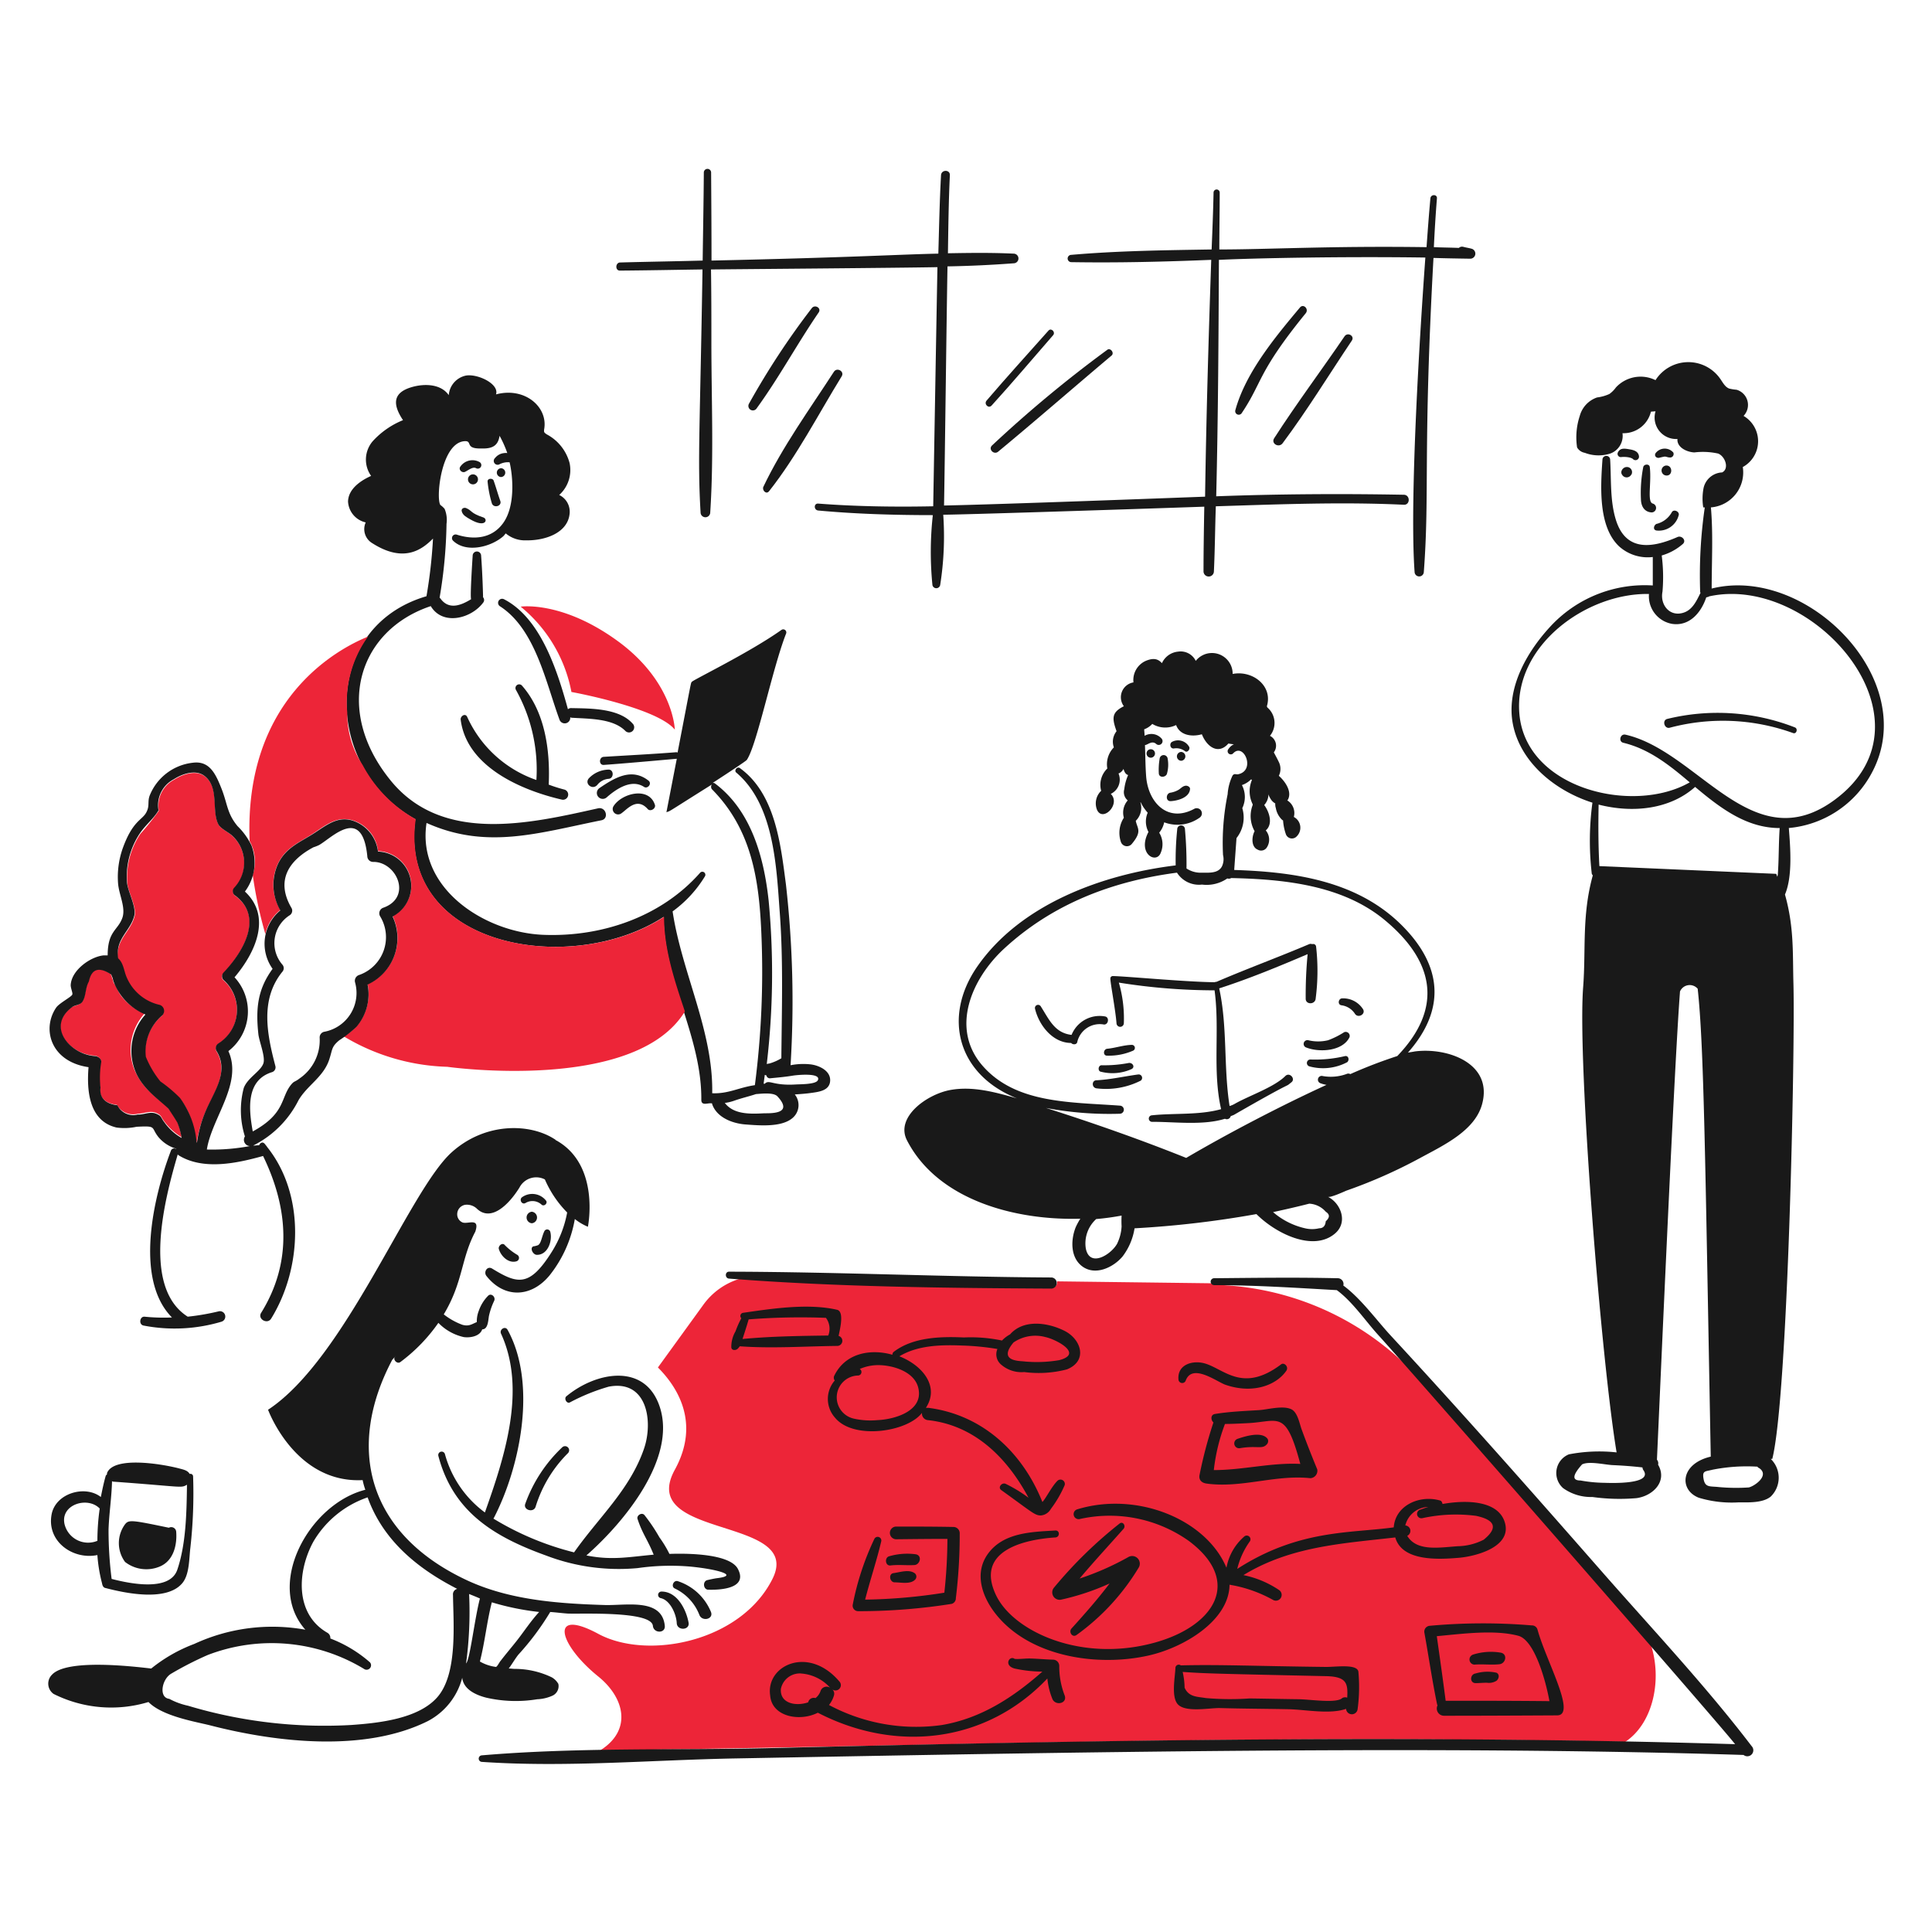 <svg viewBox="0 0 200 200" xmlns="http://www.w3.org/2000/svg"><path d="M168.238 180.32c-38.847 -0.789 -66.259 0.344 -106.1 0.876 3.343 -2.11 2.507 -5.452 -0.2 -7.642 -4.179 -3.381 -5.094 -7.163 0 -4.417s14.766 0.836 18.029 -5.691 -14.086 -4.058 -10.109 -11.3c2.709 -4.934 0.159 -8.676 -1.751 -10.586l4.7 -6.487a7.2 7.2 0 0 1 3.821 -2.707c10.745 0.677 21.49 0.9 32.236 0.956a0.576 0.576 0 0 0 0.558 -0.677l16.038 0.2a0.287 0.287 0 0 0 0.279 0.159 29.478 29.478 0 0 1 19.859 8.358l25.232 28.694c1.309 3.737 0.314 8.354 -2.592 10.264Z" fill="#ed2538" stroke-width="1"></path><path d="M69.857 75.532s-0.119 -4.935 -5.89 -9.154S53.9 62.8 53.9 62.8a15 15 0 0 1 5.254 8.835c0.037 -0.004 8.873 1.628 10.703 3.897Z" fill="#ed2538" stroke-width="1"></path><path d="M23.134 101.48a4.107 4.107 0 0 1 -0.517 6.567 0.617 0.617 0 0 0 -0.2 0.8c1.281 2.168 -0.218 4.188 -1.075 6.089a13.52 13.52 0 0 0 -1 3.422c0 -0.039 -0.04 -0.079 -0.04 -0.119 -0.634 -4.332 -2.059 -4.864 -3.741 -6.248a10.782 10.782 0 0 1 -1.512 -2.547 4.932 4.932 0 0 1 1.711 -4.3 0.654 0.654 0 0 0 -0.278 -1.074 4.868 4.868 0 0 1 -3.423 -2.866c-0.271 -0.6 -0.318 -1.472 -0.875 -1.95 -0.2 -2.029 1.34 -2.789 1.751 -4.417 0.231 -0.918 -0.687 -2.547 -0.756 -3.423a8.051 8.051 0 0 1 1.353 -5.094 27.1 27.1 0 0 0 1.91 -2.388 3.053 3.053 0 0 1 1.592 -3.224c0.842 -0.547 2.231 -1.038 3.144 -0.358 1.6 1.188 0.687 3.678 1.473 5.054 0.23 0.4 1.109 0.8 1.472 1.194a3.825 3.825 0 0 1 0.159 5.333 0.535 0.535 0 0 0 0.12 0.836c3.034 2.3 0.6 5.93 -1.234 7.96a0.49 0.49 0 0 0 -0.034 0.753Z" fill="#ed2538" stroke-width="1"></path><path d="M18.358 116.126a7.2 7.2 0 0 1 0.438 1.592 6.079 6.079 0 0 1 -1.791 -1.632c-0.4 -0.515 -0.242 -0.627 -0.836 -0.876 -0.641 -0.268 -1.273 0.08 -1.91 0.08a1.9 1.9 0 0 1 -2.149 -0.915c-1.273 -0.16 -1.87 -0.8 -1.751 -1.831a8.712 8.712 0 0 1 0.08 -2.627c0.045 -0.357 -0.319 -0.6 -0.637 -0.637 -2.508 -0.119 -5.134 -2.945 -2.388 -5.014 0.318 -0.2 0.836 -0.2 1.074 -0.557 0.4 -0.6 0.279 -1.393 0.677 -2.149 0.279 -1.314 1.035 -1.553 2.268 -0.757a1.675 1.675 0 0 1 0.16 0.4 2.652 2.652 0 0 1 0.159 0.518c0.318 0.438 0.485 0.989 0.836 1.432a5.59 5.59 0 0 0 2.388 1.752 5.608 5.608 0 0 0 -1.115 5.691 6.632 6.632 0 0 0 1.751 2.507c1.379 1.377 1.506 0.897 2.746 3.023Z" fill="#ed2538" stroke-width="1"></path><path d="M84.662 177.3c8.079 4.178 17.432 3.144 23.76 -3.543a7.677 7.677 0 0 0 0.517 2.11c0.315 0.757 1.584 0.48 1.274 -0.358a8.252 8.252 0 0 1 -0.558 -3.065 0.655 0.655 0 0 0 -0.636 -0.637c-0.8 -0.02 -1.592 -0.1 -2.388 -0.119 -0.478 -0.012 -1.115 0.08 -1.592 0.04 -0.534 -0.4 -1.178 0.687 0 1a13.826 13.826 0 0 0 2.865 0.318c-3.024 2.667 -6.367 4.855 -10.427 5.532a19.131 19.131 0 0 1 -11.661 -2.078 2.823 2.823 0 0 0 0.518 -1 0.6 0.6 0 0 0 -0.2 -0.637 0.551 0.551 0 0 0 0.756 -0.8c-3.207 -3.766 -7.616 -1.659 -7.164 1.433 0.16 2.237 3.066 2.755 4.936 1.804Zm-1.751 -4.06a4.463 4.463 0 0 1 3.025 1.473 0.664 0.664 0 0 0 -1 0.358 1.565 1.565 0 0 1 -0.518 0.716 0.589 0.589 0 0 0 -0.756 0.438c-1.273 0.438 -2.946 0.119 -2.825 -1.393a2 2 0 0 1 2.074 -1.596Z" fill="#191919" stroke-width="1"></path><path d="M108.859 132.244c-11.144 -0.06 -22.247 -0.577 -33.39 -0.6 -0.438 0 -0.438 0.682 0 0.716 11.093 0.862 22.246 0.975 33.39 1.035a0.577 0.577 0 0 0 0 -1.151Z" fill="#191919" stroke-width="1"></path><path d="M165.612 162.451c-7.119 -8.124 -14.288 -16.238 -21.651 -24.2 -1.472 -1.591 -3.064 -3.82 -4.9 -5.173a0.6 0.6 0 0 0 -0.6 -0.756c-4.262 -0.1 -8.516 -0.04 -12.775 0a0.358 0.358 0 0 0 0 0.716c4.259 0 8.477 0.279 12.7 0.517 1.631 1.194 2.988 3.221 4.3 4.657 3.191 3.5 35.062 39.957 36.933 42.345 -33.192 -1 -66.383 -0.417 -99.615 0.4 -9.989 0.245 -20.182 -0.094 -30.127 0.756a0.339 0.339 0 0 0 0 0.677c8.7 0.594 17.59 -0.2 26.306 -0.358 34.675 -0.644 72.623 -1.365 104.311 -0.359a0.621 0.621 0 0 0 0.836 -0.915c-4.858 -6.364 -10.421 -12.258 -15.718 -18.307Z" fill="#191919" stroke-width="1"></path><path d="M76.384 162.411c-0.8 -1.511 -4.855 -1.632 -7.084 -1.552a11.806 11.806 0 0 0 -1.035 -1.711 18.338 18.338 0 0 0 -1.552 -2.309c-0.275 -0.321 -0.833 0.039 -0.716 0.4 0.5 1.533 1.05 2.149 1.671 3.7 -2.571 0.234 -4.323 0.608 -6.964 0.08 3.9 -3.423 9.344 -10.026 7.6 -15.362 -1.52 -4.654 -6.645 -3.629 -9.671 -1.114 -0.282 0.234 0.04 0.8 0.358 0.636a20.556 20.556 0 0 1 4.02 -1.631c3.978 -0.765 4.626 3.585 3.661 6.407 -1.457 4.264 -4.736 7.164 -7.243 10.746a30.038 30.038 0 0 1 -8.358 -3.5l0.04 -0.039c2.746 -5.294 4.512 -13.916 1.433 -19.5 -0.241 -0.437 -0.878 -0.039 -0.677 0.4 2.68 5.823 0.319 12.9 -1.671 18.507a11.126 11.126 0 0 1 -4.139 -6.05 0.353 0.353 0 0 0 -0.677 0.2c1.525 5.8 5.768 8.367 11.144 10.308A21.091 21.091 0 0 0 66 162.331a24.019 24.019 0 0 1 5.452 -0.159c2.667 0.254 5.14 0.9 2.826 1.194 -0.358 0.046 -0.676 0.121 -1.035 0.2 -0.557 0.122 -0.438 1.035 0.119 1 1.231 0.034 4.094 -0.124 3.022 -2.155Z" fill="#191919" stroke-width="1"></path><path d="M68.464 164.759a0.344 0.344 0 0 0 -0.079 0.677c0.995 0.2 1.628 1.671 1.671 2.587 0.037 0.8 1.314 0.756 1.234 0 -0.239 -1.393 -1.19 -3.284 -2.826 -3.264Z" fill="#191919" stroke-width="1"></path><path d="M70.176 163.685c-0.44 -0.155 -0.756 0.555 -0.319 0.756a5.053 5.053 0 0 1 2.547 2.746c0.292 0.711 1.487 0.432 1.194 -0.319a5.579 5.579 0 0 0 -3.422 -3.183Z" fill="#191919" stroke-width="1"></path><path d="M62.614 166.152c-4.855 -0.148 -9.912 -0.514 -14.327 -2.587 -10.216 -4.8 -12.521 -13.654 -7.681 -22.8 0.119 -0.12 0.238 -0.279 0.358 -0.4 -0.04 0.04 -0.04 0.079 -0.08 0.079 -0.239 0.319 0.238 0.795 0.557 0.558a17.559 17.559 0 0 0 3.94 -4.06 5.259 5.259 0 0 0 2.627 1.473c0.675 0.093 1.672 -0.08 1.91 -0.8 0.651 0 0.614 -1.064 0.717 -1.473a7.185 7.185 0 0 1 0.517 -1.472c0.2 -0.4 -0.316 -0.873 -0.637 -0.518a4.147 4.147 0 0 0 -0.955 1.552 2.956 2.956 0 0 0 -0.2 1.155c-0.557 0.238 -0.834 0.472 -1.512 0.278a7.08 7.08 0 0 1 -1.91 -1.074c2.016 -3.361 1.772 -5.751 3.263 -8.557 0.5 -1.5 -0.735 -0.762 -1.313 -0.955a0.916 0.916 0 0 1 -0.558 -0.876 0.989 0.989 0 0 1 0.836 -0.955 1.512 1.512 0 0 1 1.154 0.358c1.486 1.485 3.354 -0.37 4.458 -2.149a1.952 1.952 0 0 1 2.626 -0.836 11.193 11.193 0 0 0 2.309 3.423 11.6 11.6 0 0 1 -1.632 4.139c-2.269 3.579 -3.487 3.292 -6.129 1.672 -0.518 -0.318 -0.913 0.356 -0.6 0.756 1.883 2.378 4.651 2.224 6.527 -0.04a12.874 12.874 0 0 0 2.627 -5.85 5.766 5.766 0 0 0 1.353 0.8s1.313 -6.408 -3.3 -8.955c-0.04 0 -0.04 0 -0.04 -0.04 -2.507 -1.711 -7.2 -1.9 -10.746 1.274 -4.45 3.987 -10.984 21.371 -19.023 26.665 0 0 2.786 7.641 9.79 7.283a7.264 7.264 0 0 0 0.279 1c-5.811 1.472 -10.388 9.79 -6.209 14.486a19.229 19.229 0 0 0 -11.5 1.473 16.068 16.068 0 0 0 -4.457 2.547c-2.09 -0.246 -8.745 -1 -10.268 0.636a1.3 1.3 0 0 0 0.159 1.99 13.309 13.309 0 0 0 9.826 0.84c1.469 1.5 4.974 2.054 6.412 2.424 6.824 1.755 15.931 2.81 22.486 -0.438a7.067 7.067 0 0 0 3.582 -4.5c0.117 1.176 1.365 1.785 2.507 2.069a13.7 13.7 0 0 0 5.253 0.16 4.261 4.261 0 0 0 1.553 -0.359 1.084 1.084 0 0 0 0.636 -1.233 1.833 1.833 0 0 0 -0.676 -0.677 8.814 8.814 0 0 0 -3.821 -0.875c-0.2 0 -0.438 -0.04 -0.637 -0.04 0.359 -0.478 0.643 -0.99 0.995 -1.433a27.621 27.621 0 0 0 3.3 -4.418c0.6 0.04 1.193 0.121 1.751 0.16 1.193 0.082 8.716 -0.319 8.875 1.273 0.079 0.8 1.311 0.8 1.233 0 -0.281 -2.905 -4.019 -2.086 -6.205 -2.153Zm-15.72 -1.035c0.039 3.026 0.494 8.173 -1.632 10.587 -1.975 2.242 -6.089 2.666 -8.875 2.865a49.143 49.143 0 0 1 -16.914 -1.99 7.372 7.372 0 0 1 -1.95 -0.716c-1.136 -0.126 -0.763 -2.086 0.238 -2.627a35.485 35.485 0 0 1 3.741 -1.91A18.456 18.456 0 0 1 37.74 172.8a0.462 0.462 0 0 0 0.557 -0.716 13.57 13.57 0 0 0 -4.1 -2.468 0.622 0.622 0 0 0 -0.318 -0.6c-3.383 -1.951 -3.112 -6.372 -1.433 -9.433a10.406 10.406 0 0 1 5.611 -4.576c1.572 4.383 5.074 7.329 9.273 9.472a0.579 0.579 0 0 0 -0.436 0.638Zm1.353 7.084a39.753 39.753 0 0 0 0.318 -7.124c0 -0.039 0 -0.079 -0.04 -0.079 0.4 0.159 0.8 0.318 1.155 0.477 -0.58 2.256 -1.024 6.317 -1.433 6.725Zm5.213 -2.308c-0.543 0.687 -1.114 1.353 -1.631 2.03 -0.12 0.119 -0.319 0.557 -0.478 0.637a4.45 4.45 0 0 1 -1.671 -0.56c0.517 -2.029 0.716 -4.1 1.233 -6.129a27.084 27.084 0 0 0 4.9 1c-0.88 0.953 -1.577 2.042 -2.353 3.022Z" fill="#191919" stroke-width="1"></path><path d="M55.45 155.964a13.354 13.354 0 0 1 3.343 -5.532 0.422 0.422 0 1 0 -0.6 -0.6 14.991 14.991 0 0 0 -3.82 5.85c-0.232 0.641 0.88 0.959 1.077 0.282Z" fill="#191919" stroke-width="1"></path><path d="M55.57 129.9c1.154 0.02 1.642 -1.476 1.393 -2.388a0.329 0.329 0 0 0 -0.6 -0.08c-0.284 0.567 -0.336 1.3 -0.677 1.473a2.136 2.136 0 0 1 -0.477 0.119c-0.381 0.15 -0.059 0.865 0.361 0.876Z" fill="#191919" stroke-width="1"></path><path d="M55.052 125.438a0.6 0.6 0 0 0 0 1.194 0.6 0.6 0 0 0 0 -1.194Z" fill="#191919" stroke-width="1"></path><path d="M54.057 123.926c-0.356 0.241 -0.034 0.845 0.359 0.6a1.388 1.388 0 0 1 1.671 0.2c0.283 0.192 0.637 -0.2 0.438 -0.438a1.813 1.813 0 0 0 -2.468 -0.362Z" fill="#191919" stroke-width="1"></path><path d="M53.46 130.572a0.369 0.369 0 0 0 0.08 -0.676 6.143 6.143 0 0 1 -1.274 -0.995c-0.238 -0.318 -0.676 0.04 -0.636 0.358 0.199 0.756 0.995 1.552 1.83 1.313Z" fill="#191919" stroke-width="1"></path><path d="M64.166 28.012c2.866 -0.019 5.731 -0.079 8.557 -0.119 -0.259 16.585 -0.524 19.621 -0.2 25.153a0.5 0.5 0 0 0 1 0c0.38 -5.812 0.119 -11.741 0.119 -17.551 0 -2.548 0 -5.095 -0.04 -7.6 3.622 -0.04 19.263 -0.159 23.441 -0.239 -0.079 4.02 -0.437 24.675 -0.437 24.755 -3.98 0.079 -7.962 0.024 -11.9 -0.279 -0.478 -0.037 -0.477 0.672 0 0.717 3.9 0.361 7.88 0.477 11.86 0.477a34.549 34.549 0 0 0 -0.04 7.243 0.409 0.409 0 0 0 0.8 0 32.181 32.181 0 0 0 0.318 -7.283c3.874 -0.053 24.735 -0.751 27.023 -0.835 -0.039 2.228 -0.079 4.5 -0.079 6.725a0.538 0.538 0 0 0 1.074 0c0.107 -2.267 0.12 -4.5 0.2 -6.765 6.487 -0.2 13.017 -0.468 19.462 -0.159 0.677 0.032 0.676 -1.023 0 -1.035 -6.451 -0.12 -12.975 -0.08 -19.422 0.159 0.2 -8.159 0.239 -16.317 0.279 -24.476 3.771 -0.179 12.918 -0.362 21.371 -0.239 -0.524 7.209 -1.662 24.934 -1.114 32.555a0.478 0.478 0 0 0 0.955 0c0.62 -8.271 -0.1 -12.448 1 -32.515 1.274 0.04 2.547 0.06 3.821 0.08a0.526 0.526 0 0 0 0.119 -1.035c-0.278 -0.08 -0.6 -0.119 -0.875 -0.2a0.489 0.489 0 0 0 -0.438 0.119c-0.876 -0.039 -1.712 -0.039 -2.587 -0.079 0.079 -1.672 0.183 -3.384 0.318 -5.055 0.036 -0.438 -0.636 -0.437 -0.676 0 -0.156 1.672 -0.279 3.383 -0.4 5.055 -9.831 -0.143 -16.387 0.239 -21.452 0.239 0 -1.951 0.04 -3.94 0.04 -5.891a0.318 0.318 0 0 0 -0.636 0c-0.04 1.952 -0.12 3.94 -0.2 5.891 -4.856 0.079 -9.71 0.137 -14.527 0.557a0.378 0.378 0 0 0 0 0.756c4.818 0.079 9.631 -0.04 14.487 -0.239 -0.279 8.159 -0.518 16.317 -0.637 24.516 -3.224 0.119 -21.212 0.8 -27.023 0.915 0.08 -4.258 0.279 -20.735 0.358 -24.754 2.308 -0.04 4.575 -0.148 6.845 -0.319a0.5 0.5 0 0 0 0 -1c-2.267 -0.11 -4.537 -0.079 -6.8 -0.039 0.04 -2.707 0.07 -5.415 0.2 -8.08 0.029 -0.6 -0.882 -0.6 -0.915 0 -0.15 2.705 -0.2 5.413 -0.279 8.119 -3.87 0.073 -8.809 0.394 -23.481 0.717 0 -3.025 -0.02 -6.049 -0.04 -9.114a0.378 0.378 0 1 0 -0.756 0c-0.02 3.025 -0.079 6.089 -0.119 9.114 -2.866 0.079 -5.731 0.119 -8.6 0.2 -0.451 0.082 -0.451 0.842 0.026 0.838Z" fill="#191919" stroke-width="1"></path><path d="M84.025 31.913a80.22 80.22 0 0 0 -6.487 9.87 0.464 0.464 0 0 0 0.8 0.477c2.317 -3.189 4.18 -6.658 6.408 -9.91 0.32 -0.473 -0.403 -0.876 -0.721 -0.437Z" fill="#191919" stroke-width="1"></path><path d="M79.608 50.857c2.878 -3.644 5.095 -7.959 7.522 -11.9 0.318 -0.517 -0.484 -0.959 -0.8 -0.478 -2.51 3.871 -5.33 7.761 -7.319 11.94 -0.12 0.358 0.316 0.794 0.597 0.438Z" fill="#191919" stroke-width="1"></path><path d="M134.569 31.833c-2.554 3.053 -5.616 6.725 -6.686 10.626a0.368 0.368 0 0 0 0.677 0.279c2.149 -3.2 1.6 -4.153 6.606 -10.308 0.357 -0.439 -0.234 -1.03 -0.597 -0.597Z" fill="#191919" stroke-width="1"></path><path d="M132.778 45.882c2.557 -3.426 4.785 -7.078 7.164 -10.626 0.319 -0.477 -0.434 -0.913 -0.756 -0.438 -2.4 3.524 -4.977 6.963 -7.283 10.546 -0.359 0.557 0.485 1.041 0.875 0.518Z" fill="#191919" stroke-width="1"></path><path d="M42.993 84.8C41.2 98.137 59.152 101.122 68.7 94.913c0 6.487 3.96 12.377 3.9 18.944 0 0.637 0.637 0.319 1 0.358 0.1 0 0.12 -0.015 0.12 0.08 0.477 1.393 2.11 2.01 3.462 2.109s3.613 0.307 4.776 -0.6a1.754 1.754 0 0 0 0.318 -2.507c0.557 -0.04 1.115 -0.075 1.712 -0.159 0.8 -0.113 1.909 -0.239 1.95 -1.274 0.039 -1 -1.077 -1.539 -1.95 -1.671a6.806 6.806 0 0 0 -2.149 0.079 107.5 107.5 0 0 0 -0.478 -18.705c-0.548 -4.18 -1.1 -9.409 -4.776 -12.059 -0.278 -0.2 -0.637 0.279 -0.358 0.478 3.94 3.343 4.147 9.79 4.5 14.566 0.367 5.014 0.2 9.989 0.159 15a5.113 5.113 0 0 1 -1.154 0.517c-0.119 0.04 -0.239 0.04 -0.358 0.08a79.93 79.93 0 0 0 0.2 -16.874c-0.48 -4.5 -1.791 -9.353 -5.572 -12.179a0.265 0.265 0 0 0 -0.239 -0.04c1.831 -1.193 3.46 -2.27 3.543 -2.387 1.043 -1.5 2.636 -9.413 4.059 -13.054a0.32 0.32 0 0 0 -0.478 -0.4c-3.333 2.361 -9.153 5.174 -9.273 5.373 -0.114 0.152 0.008 -0.346 -1.472 7.322a0.244 0.244 0 0 0 -0.159 -0.039c-2.508 0.2 -4.977 0.321 -7.482 0.477 -0.518 0.032 -0.518 0.872 0 0.836 2.506 -0.176 7.521 -0.637 7.561 -0.637 -0.358 1.831 -0.716 3.7 -1.074 5.532 0.475 -0.158 -0.055 0.118 4.7 -2.865a0.415 0.415 0 0 0 0 0.477c4.139 4.179 4.906 9.392 5.134 15.084a91.351 91.351 0 0 1 -0.677 15.561c-1.663 0.238 -2.727 0.906 -4.417 0.836 0.119 -6.448 -3.144 -12.457 -4.1 -18.825a12.515 12.515 0 0 0 3.343 -3.622 0.314 0.314 0 0 0 -0.477 -0.4c-4.02 4.577 -10.188 6.686 -16.238 6.448 -6.089 -0.24 -13.133 -4.816 -12.1 -11.582 6.228 2.793 11.58 1.033 18.108 -0.278 0.8 -0.16 0.48 -1.421 -0.358 -1.234 -7.063 1.575 -16.1 3.69 -21.452 -2.865 -6.019 -7.379 -3.3 -15.589 4.139 -18.069 1.234 2.07 4.23 1.293 5.453 -0.4a0.426 0.426 0 0 0 -0.04 -0.517c0 -0.373 -0.073 -2.663 -0.2 -4.3a0.438 0.438 0 0 0 -0.876 0c-0.018 0.285 -0.283 4.249 -0.159 4.5 -1.035 0.637 -2.308 1.154 -3.184 -0.08l-0.079 -0.079a49.619 49.619 0 0 0 0.716 -7.642 2.95 2.95 0 0 0 -0.2 -1.552 2.376 2.376 0 0 0 -0.438 -0.4c-0.485 -0.728 0.1 -6.514 2.547 -6.606 0.8 -0.03 -0.039 0.8 1.672 0.756 1.114 0.04 1.751 -0.239 1.91 -1.313a11.261 11.261 0 0 1 0.8 1.791 0.85 0.85 0 0 0 -0.318 0 1.356 1.356 0 0 0 -0.955 0.517 0.4 0.4 0 0 0 0.477 0.637 1.892 1.892 0 0 1 1.035 -0.2c0.336 1.393 0.607 4.466 -0.637 6.248 -1.163 1.666 -3.07 1.809 -4.855 1.234a0.378 0.378 0 0 0 -0.358 0.637c1.333 1.293 3.9 0.676 5.213 -0.478 0.08 -0.08 0.159 -0.2 0.239 -0.279a3.085 3.085 0 0 0 2.109 0.717c1.978 0.036 4.3 -0.77 4.5 -2.746a1.923 1.923 0 0 0 -1.075 -1.95 3.474 3.474 0 0 0 1.075 -3.3 4.733 4.733 0 0 0 -2.365 -2.974c-0.32 -0.213 -0.278 -0.252 -0.278 -0.477 0.462 -2.309 -1.958 -4.466 -4.975 -3.662 0.359 -1.077 -1.881 -2.148 -3.1 -1.95a2.237 2.237 0 0 0 -1.791 2.03c-0.8 -1.154 -2.476 -1.224 -3.821 -0.836 -1.963 0.567 -2.026 1.756 -0.915 3.423a8.6 8.6 0 0 0 -3.144 2.189 2.921 2.921 0 0 0 -0.159 3.582c-1.154 0.517 -2.368 1.392 -2.388 2.666a2.345 2.345 0 0 0 1.83 2.149 1.687 1.687 0 0 0 0.677 2.149c3.331 2.129 5.214 0.6 6.288 -0.477a50.711 50.711 0 0 1 -0.676 5.97C33.166 64.936 33.462 79.571 42.993 84.8Zm36.336 26.51a0.382 0.382 0 0 0 0.358 0.318c0.8 -0.079 1.594 -0.146 2.388 -0.278 0.439 -0.073 2.97 -0.326 2.587 0.477 -0.207 0.434 -1.79 0.407 -2.308 0.438 -2.38 0.143 -2.713 -0.551 -3.184 -0.079h-0.119c0.039 -0.319 0.079 -0.6 0.119 -0.916a0.3 0.3 0 0 0 0.159 0.04Zm-1.074 1.95c0.557 -0.04 1.827 -0.2 2.228 0.239 1.777 1.924 -0.914 1.724 -1.432 1.751 -1.432 0.075 -3.105 0.12 -4.02 -1.074a4.737 4.737 0 0 0 0.995 -0.239c0.76 -0.267 1.512 -0.437 2.229 -0.677Z" fill="#191919" stroke-width="1"></path><path d="M68.743 94.913c-9.552 6.209 -27.54 3.224 -25.71 -10.109a13.872 13.872 0 0 1 -5.492 -5.611 9.551 9.551 0 0 1 -1.592 -5.413A11.648 11.648 0 0 1 38.1 65.9c-3.144 1.274 -12.855 6.448 -12.258 21.173a3.5 3.5 0 0 1 0.2 0.4 4.413 4.413 0 0 1 0.12 3.1 43.89 43.89 0 0 0 1.31 6.127 4.341 4.341 0 0 1 1.552 -2.5 5.112 5.112 0 0 1 -0.2 -4.895c0.844 -1.668 2.339 -2.163 3.781 -3.144 1.424 -0.969 2.667 -1.911 4.5 -1a3.769 3.769 0 0 1 2.03 2.945 3.562 3.562 0 0 1 1.512 6.726 5.262 5.262 0 0 1 -2.587 7.044 5.2 5.2 0 0 1 -1.154 4.378 6.512 6.512 0 0 1 -1.313 1.034 21.942 21.942 0 0 0 10.707 3.147s19.421 2.746 24.6 -5.731c-1.083 -3.224 -2.157 -6.448 -2.157 -9.791Z" fill="#ed2538" stroke-width="1"></path><path d="M63.49 83.491a0.561 0.561 0 0 0 0.756 0.756c0.589 -0.343 1.617 -1.8 2.786 -0.517 0.278 0.358 0.915 -0.04 0.756 -0.438 -0.637 -1.91 -3.48 -1.164 -4.298 0.199Z" fill="#191919" stroke-width="1"></path><path d="M62.057 81.581a0.611 0.611 0 1 0 0.756 0.955c0.994 -0.876 2.556 -1.924 3.86 -1.075 0.361 0.235 0.836 -0.318 0.478 -0.636 -1.751 -1.393 -3.533 -0.305 -5.094 0.756Z" fill="#191919" stroke-width="1"></path><path d="M62.972 79.671a2.888 2.888 0 0 0 -1.99 0.875c-0.547 0.567 0.365 1.319 0.876 0.677a1.644 1.644 0 0 1 1.154 -0.6c0.557 -0.043 0.557 -0.987 -0.04 -0.952Z" fill="#191919" stroke-width="1"></path><path d="M48.366 74.218c-0.2 -0.436 -0.721 -0.079 -0.676 0.279 0.609 4.864 6.252 7.305 10.467 8.278a0.536 0.536 0 0 0 0.278 -1.035 15.392 15.392 0 0 1 -1.632 -0.517c0.16 -3.542 -0.375 -7.547 -2.785 -10.268a0.386 0.386 0 0 0 -0.6 0.477 16.922 16.922 0 0 1 2.109 9.313 12.244 12.244 0 0 1 -7.161 -6.527Z" fill="#191919" stroke-width="1"></path><path d="M52.187 62.04a0.42 0.42 0 0 0 -0.438 0.716c3.675 2.368 4.752 7.889 6.169 11.741a0.574 0.574 0 0 0 1.114 -0.239c0.04 0 0.08 0.04 0.12 0.04 1.711 0.119 4.258 0.04 5.571 1.353a0.535 0.535 0 1 0 0.756 -0.756c-1.424 -1.6 -4.416 -1.552 -6.327 -1.592a0.474 0.474 0 0 0 -0.359 0.119c-1.114 -4.059 -2.84 -9.439 -6.606 -11.382Z" fill="#191919" stroke-width="1"></path><path d="M50.476 49.862a11.79 11.79 0 0 0 0.437 2.228c0.172 0.554 1.074 0.319 0.876 -0.238 -0.24 -0.677 -0.438 -1.393 -0.677 -2.07 -0.079 -0.318 -0.675 -0.282 -0.636 0.08Z" fill="#191919" stroke-width="1"></path><path d="M48.963 49.106a0.517 0.517 0 0 0 0 1.034 0.517 0.517 0 0 0 0 -1.034Z" fill="#191919" stroke-width="1"></path><path d="M51.868 48.469a0.458 0.458 0 0 0 0 0.915 0.458 0.458 0 0 0 0 -0.915Z" fill="#191919" stroke-width="1"></path><path d="M47.65 48.31c-0.2 0.278 0.119 0.636 0.438 0.557 0.318 -0.12 0.835 -0.6 1.194 -0.4a0.365 0.365 0 0 0 0.358 -0.637 1.522 1.522 0 0 0 -1.99 0.48Z" fill="#191919" stroke-width="1"></path><path d="M47.809 52.966c0.119 0.4 0.521 0.591 0.876 0.8 1.641 0.948 1.842 -0.036 1.353 -0.2 -1.354 -0.451 -1.158 -0.7 -1.751 -0.955 -0.239 -0.123 -0.597 0.037 -0.478 0.355Z" fill="#191919" stroke-width="1"></path><path d="M102.651 41.982c2.161 -2.374 4.254 -4.859 6.368 -7.283 0.278 -0.319 -0.2 -0.794 -0.478 -0.478 -2.132 2.4 -4.331 4.815 -6.407 7.243 -0.312 0.364 0.194 0.872 0.517 0.518Z" fill="#191919" stroke-width="1"></path><path d="M103.328 46.757c3.959 -3.279 7.822 -6.65 11.74 -9.949 0.324 -0.273 -0.121 -0.838 -0.438 -0.6a129.026 129.026 0 0 0 -11.939 9.91c-0.405 0.394 0.201 1 0.637 0.639Z" fill="#191919" stroke-width="1"></path><path d="M115.9 157.715a44.856 44.856 0 0 0 -6.766 6.606 0.767 0.767 0 0 0 0.716 1.274 25.418 25.418 0 0 0 5.015 -1.672c-1.234 1.632 -2.561 3.132 -3.94 4.657 -0.322 0.355 0.073 0.985 0.517 0.676a23.565 23.565 0 0 0 6.448 -7 0.789 0.789 0 0 0 -1.075 -1.075 28.431 28.431 0 0 1 -5.054 2.229c1.472 -1.751 3.024 -3.423 4.537 -5.134 0.282 -0.283 -0.033 -0.836 -0.398 -0.561Z" fill="#191919" stroke-width="1"></path><path d="M103.566 141.2a3.218 3.218 0 0 0 2.468 0.835 11.585 11.585 0 0 0 4.417 -0.278c2.187 -0.882 1.477 -3.112 -0.238 -3.98 -1.747 -0.884 -4.259 -1.234 -5.652 0.358a3.3 3.3 0 0 0 -0.835 0.637 15.621 15.621 0 0 0 -3.941 -0.319c-2.386 -0.109 -5.253 -0.039 -7.243 1.473a0.363 0.363 0 0 0 -0.159 0.318c-2.229 -0.636 -4.855 -0.2 -6.01 2.149a0.477 0.477 0 0 0 0.04 0.518 2.905 2.905 0 0 0 0.04 3.86c1.9 2.307 7.5 1.47 8.994 -0.517a0.671 0.671 0 0 0 0.6 0.756c4.865 0.52 8.239 3.94 10.428 8.039a14.7 14.7 0 0 0 -2.348 -1.432c-0.4 -0.205 -0.873 0.353 -0.478 0.636 3.223 2.315 3.465 2.627 4.1 2.627a1.322 1.322 0 0 0 1.035 -0.677 11.764 11.764 0 0 0 1.433 -2.467 0.453 0.453 0 0 0 -0.757 -0.438c-0.6 0.6 -1.2 1.835 -1.552 2.189 -2.029 -5.094 -6.168 -9.034 -11.82 -9.75h-0.239c1.433 -2.189 -0.318 -4.378 -2.746 -5.333 1.911 -1.155 4.339 -1.2 6.488 -1.115a26.956 26.956 0 0 1 3.661 0.358 1.387 1.387 0 0 0 0.314 1.553Zm-8.517 2.427c0.642 2.467 -2.508 3.318 -4.218 3.383a7.8 7.8 0 0 1 -2.468 -0.159 2.259 2.259 0 0 1 0.478 -4.458 0.364 0.364 0 0 0 0.159 -0.676 4.8 4.8 0 0 1 1.91 -0.4c1.473 0.001 3.705 0.637 4.139 2.309Zm13.174 -5.213c1 0.2 4.02 1.714 1.432 2.388a13.76 13.76 0 0 1 -3.78 0.119c-0.8 -0.048 -2.428 -0.2 -0.956 -1.95a4 4 0 0 1 3.304 -0.558Z" fill="#191919" stroke-width="1"></path><path d="M149.056 155.327c-2.11 -0.6 -4.617 0.517 -4.776 2.786 -4.5 0.624 -9.839 0.2 -16.2 4.3a8.133 8.133 0 0 1 1.313 -2.865 0.387 0.387 0 0 0 -0.6 -0.478 5.6 5.6 0 0 0 -1.83 3.224c-2.07 -4.969 -9.2 -7.951 -15.442 -6.05a0.517 0.517 0 0 0 0.279 1 14.18 14.18 0 0 1 11.262 2.269c5.6 4.184 2.68 8.835 -3.581 10.546 -7.595 2.076 -14.561 -1.182 -16.357 -4.895 -2.249 -4.647 2.908 -5.8 6.128 -6.009 0.479 -0.032 0.479 -0.744 0 -0.717 -2.464 0.143 -5.363 0.206 -6.964 2.388 -1.465 2 -0.642 4.422 0.756 6.209 3.528 4.508 10.588 5.538 15.879 4.338 3.663 -0.831 8.318 -3.622 8.358 -7.323a13.847 13.847 0 0 1 4.537 1.592 0.6 0.6 0 0 0 0.6 -1.035 10.234 10.234 0 0 0 -3.7 -1.552c4.9 -2.985 10.188 -3.264 15.72 -3.9 0.716 2.507 4.5 2.28 6.567 2.109 1.792 -0.149 5.655 -1.156 4.736 -3.781 -0.753 -2.15 -3.94 -2.229 -6.408 -1.791 -0.039 -0.126 -0.078 -0.325 -0.277 -0.365Zm3.741 1.592c0.915 0.2 2.928 0.745 0.8 2.467a6.1 6.1 0 0 1 -2.667 0.677c-1.919 0.127 -4.262 0.578 -5.253 -1.075a0.564 0.564 0 0 0 -0.2 -1.074 2.505 2.505 0 0 1 2.385 -1.914c-0.319 0.08 -0.6 0.2 -0.836 0.279a0.454 0.454 0 0 0 0.239 0.876 16.243 16.243 0 0 1 5.535 -0.236Z" fill="#191919" stroke-width="1"></path><path d="M132.619 141.238c-3.938 2.968 -5.839 0.536 -7.84 -0.079 -1.276 -0.393 -2.916 0.08 -2.786 1.631a0.389 0.389 0 0 0 0.756 0.12c0.679 -1.816 3.219 0.131 4.1 0.438 2.8 0.975 5.274 0.083 6.328 -1.473 0.238 -0.398 -0.24 -0.875 -0.558 -0.637Z" fill="#191919" stroke-width="1"></path><path d="M170.785 48.349c-0.043 -0.357 -0.6 -0.319 -0.676 0a13.9 13.9 0 0 0 -0.239 3.343c0.013 0.717 0.358 1.314 1.114 1.354a0.468 0.468 0 0 0 0.12 -0.916c-0.628 -0.145 -0.12 -2.155 -0.319 -3.781Z" fill="#191919" stroke-width="1"></path><path d="M177.193 60.926c0 -2.786 0.159 -5.652 -0.08 -8.4a3.63 3.63 0 0 0 3.3 -4.179 3.04 3.04 0 0 0 0.079 -5.293 1.636 1.636 0 0 0 -0.716 -2.706 5.189 5.189 0 0 1 -0.756 -0.12c-0.44 -0.153 -0.676 -0.637 -0.955 -1.034a4.026 4.026 0 0 0 -6.687 0.159 3.482 3.482 0 0 0 -4.1 0.756 2.9 2.9 0 0 1 -0.676 0.677 4.339 4.339 0 0 1 -1.274 0.358 2.79 2.79 0 0 0 -1.791 1.91 7.08 7.08 0 0 0 -0.278 3.264 1.151 1.151 0 0 0 0.8 0.557 3.967 3.967 0 0 0 2.626 0.079 1.943 1.943 0 0 0 1.274 -2.109 2.914 2.914 0 0 0 2.945 -2.229l0.477 -0.039a2.222 2.222 0 0 0 2.269 2.865c-0.08 0.836 0.915 1.353 1.751 1.393a7.28 7.28 0 0 1 2.468 0.119c0.756 0.319 1.154 1.592 0.4 1.951a2.06 2.06 0 0 0 -1.911 1.591 5.8 5.8 0 0 0 -0.04 2.03h0.16a49 49 0 0 0 -0.478 8.718 0.144 0.144 0 0 0 0.04 0.119c-0.4 0.8 -0.8 1.706 -1.672 2.03 -1.476 0.548 -2.547 -0.756 -2.268 -2.149a17.41 17.41 0 0 0 -0.08 -3.741 5.705 5.705 0 0 0 2.189 -1.194c0.4 -0.362 -0.117 -0.909 -0.557 -0.716 -2.532 1.109 -5.317 1.587 -6.368 -1.752 -0.627 -1.992 -0.477 -4.18 -0.6 -6.248a0.4 0.4 0 0 0 -0.8 0c-0.183 2.7 -0.47 6.878 1.712 8.955a4.418 4.418 0 0 0 3.5 1.114l0 2.945a13.3 13.3 0 0 0 -10.348 3.98c-2.539 2.635 -4.867 6.529 -4.139 10.348 0.744 3.9 4.259 6.885 8.239 8.158a29.36 29.36 0 0 0 -0.08 7.243 0.364 0.364 0 0 0 0.119 0.279c-1.154 4.179 -0.7 7.683 -1 11.581 -0.6 7.8 1.871 38.6 3.463 48.156a16.561 16.561 0 0 0 -4.935 0.2 2.084 2.084 0 0 0 -0.6 3.5 4.937 4.937 0 0 0 3.025 0.916 20.431 20.431 0 0 0 4.576 0.119c1.712 -0.235 3.224 -1.751 2.229 -3.462a0.576 0.576 0 0 0 -0.119 -0.518c0.159 -3.343 1.751 -40.2 2.388 -48.474a1.092 1.092 0 0 1 1.83 -0.279c0.654 5.993 0.774 17.542 1.353 48.435 -3.167 0.745 -3.3 3.46 -1.233 4.258a11.845 11.845 0 0 0 4.1 0.478c0.995 0 2.511 0.084 3.343 -0.6a2.722 2.722 0 0 0 0 -3.9h0.159c1.632 -6.448 2.374 -42.584 2.189 -49.231 -0.086 -3.1 0.08 -5.81 -0.876 -9.193 0.8 -1.871 0.558 -4.855 0.4 -6.885a10.829 10.829 0 0 0 8.6 -5.731c5.121 -9.555 -6.716 -21.527 -16.586 -19.059ZM166.049 153.5a14.829 14.829 0 0 1 -2.427 -0.239c-0.916 0 -0.836 -0.557 0.159 -1.671 0.756 -0.358 2.348 0.043 3.184 0.079 1.034 0.045 2.03 0.12 3.064 0.239a0.545 0.545 0 0 0 0.12 0.319c0.983 1.53 -3.821 1.273 -4.1 1.273Zm15 0.478a19.637 19.637 0 0 1 -3.144 -0.04c-0.873 -0.1 -1.389 0.079 -1.552 -0.836 -0.156 -0.876 0.158 -0.761 0.916 -0.955a18.24 18.24 0 0 1 4.656 -0.318 0.4 0.4 0 0 0 0.2 0.159c1.075 0.752 -0.471 1.839 -1.072 1.986Zm2.985 -63.439c0 0.08 -0.04 0.16 -0.04 0.239 -0.039 -0.119 -0.079 -0.2 -0.119 -0.318l-18.307 -0.8c-0.119 -2.149 -0.119 -4.219 -0.08 -6.368 3.582 0.916 7.4 0.478 9.99 -1.831 2.632 2.214 5.34 4.259 8.755 4.259 -0.115 1.592 -0.075 3.18 -0.195 4.815Zm5.97 -7.8c-8.558 6.406 -14.145 -4.956 -21.73 -6.686 -0.555 -0.127 -0.755 0.712 -0.239 0.836 2.713 0.652 4.816 2.348 6.885 4.1 -5.81 3.343 -16.923 0.717 -17.63 -7.044 -0.645 -7.084 6.925 -12.577 13.412 -12.457a2.9 2.9 0 0 0 2.428 3.1c1.789 0.247 2.984 -1.194 3.5 -2.746 0.119 -0.04 0.239 -0.04 0.318 -0.119h0.04c10.752 -2.31 23.923 12.851 13.02 21.012Z" fill="#191919" stroke-width="1"></path><path d="M185.789 75.293a21.993 21.993 0 0 0 -13.173 -0.876c-0.6 0.126 -0.319 1.073 0.239 0.916a21.373 21.373 0 0 1 12.775 0.557c0.359 0.119 0.518 -0.478 0.159 -0.597Z" fill="#191919" stroke-width="1"></path><path d="M172.5 48.19a0.518 0.518 0 0 0 0 1.035c0.673 0.04 0.673 -1.035 0 -1.035Z" fill="#191919" stroke-width="1"></path><path d="M167.92 49.145a0.541 0.541 0 0 0 0.915 0.04 0.039 0.039 0 0 1 0.04 -0.04 0.53 0.53 0 0 0 -0.477 -0.8c-0.398 0.004 -0.717 0.482 -0.478 0.8Z" fill="#191919" stroke-width="1"></path><path d="M171.382 46.917c-0.159 0.278 0.08 0.517 0.359 0.477 0.159 -0.04 0.318 -0.079 0.517 -0.119s0.358 0.079 0.557 0.079a0.363 0.363 0 0 0 0.4 -0.517 1.183 1.183 0 0 0 -1.833 0.08Z" fill="#191919" stroke-width="1"></path><path d="M169.671 47.275c-0.04 -0.518 -0.477 -0.677 -0.955 -0.756s-0.987 -0.2 -1.234 0.318a0.337 0.337 0 0 0 0.358 0.478c0.318 -0.043 1.035 0 1.234 0.238a0.365 0.365 0 0 0 0.597 -0.278Z" fill="#191919" stroke-width="1"></path><path d="M171.462 54.916a2.116 2.116 0 0 0 2.308 -1.552c0.153 -0.4 -0.522 -0.719 -0.716 -0.318a2.47 2.47 0 0 1 -1.592 1.193c-0.279 0.161 -0.362 0.604 0 0.677Z" fill="#191919" stroke-width="1"></path><path d="M146.469 108.843q-0.3 0.058 -0.717 0.119c4 -4.532 3.523 -9.075 -0.716 -13.253 -4.59 -4.523 -11.024 -5.452 -17.272 -5.651 0.079 -1.115 0.159 -2.189 0.238 -3.3a3.406 3.406 0 0 0 0.6 -3.1 2.657 2.657 0 0 0 -0.039 -2.388 2.414 2.414 0 0 0 0.955 -0.6l0.079 0.08a3.015 3.015 0 0 0 0.08 2.507v0.08a3.183 3.183 0 0 0 0.2 2.706c-0.318 0.6 -0.358 1.632 0.318 1.911a0.7 0.7 0 0 0 0.955 -0.239 1.479 1.479 0 0 0 -0.119 -1.751c0.756 -0.637 0.4 -1.871 -0.159 -2.627a1.674 1.674 0 0 0 0.438 -1.114 1.435 1.435 0 0 0 0.2 0.437 1.294 1.294 0 0 0 0.517 0.518c-0.04 -0.04 0 0.4 0.04 0.438a2.218 2.218 0 0 0 0.676 1.273c0.04 0 0.04 0.04 0.08 0.04a5.391 5.391 0 0 0 0.279 1.393 0.667 0.667 0 0 0 1.114 0.278 1.257 1.257 0 0 0 -0.279 -2.029 1.539 1.539 0 0 0 -0.676 -1.712 0.039 0.039 0 0 1 0.04 -0.039c0.517 -0.876 -0.319 -1.99 -0.916 -2.508a1.6 1.6 0 0 0 0.08 -1.233c-0.036 -0.161 -0.6 -1.194 -0.6 -1.194a1.142 1.142 0 0 0 -0.4 -1.712 2.109 2.109 0 0 0 -0.279 -2.945c0 -0.04 -0.04 -0.079 -0.04 -0.119 0.637 -2.109 -1.472 -3.741 -3.542 -3.343a2.141 2.141 0 0 0 -3.82 -1.353 1.738 1.738 0 0 0 -1.831 -0.956 2.046 2.046 0 0 0 -1.671 1.194c-0.359 -0.4 -0.8 -0.6 -1.672 -0.238a2.167 2.167 0 0 0 -1.274 2.228 1.557 1.557 0 0 0 -0.994 2.468c-1.272 0.635 -1.242 1.226 -0.757 2.587a1.732 1.732 0 0 0 -0.278 1.671 2.493 2.493 0 0 0 -0.677 2.189 2.338 2.338 0 0 0 -0.637 2.308 1.8 1.8 0 0 0 -0.437 1.951c0.575 1.346 2.505 -0.56 1.432 -1.632a1.633 1.633 0 0 0 0.8 -2.11 1.01 1.01 0 0 0 0.518 -0.477c0.079 0.279 0.2 0.557 0.477 0.637a5.1 5.1 0 0 0 -0.4 1.472 1.108 1.108 0 0 0 0.359 1.154 1.914 1.914 0 0 0 -0.4 1.791 2.885 2.885 0 0 0 -0.319 2.468 0.66 0.66 0 0 0 1.114 0.278c1.149 -1.357 0.585 -1.623 0.438 -2.427a1.878 1.878 0 0 0 0.478 -1.911c0 -0.079 0.119 0.16 0.2 0.319a5.322 5.322 0 0 0 0.557 0.756 2.3 2.3 0 0 0 0.08 1.99c-1.195 2.27 0.828 3.365 1.273 2.149A2.251 2.251 0 0 0 120 86.2a2.445 2.445 0 0 0 0.517 -1.074 3.929 3.929 0 0 0 3.662 -0.478 0.536 0.536 0 0 0 -0.557 -0.915c-2.724 1.476 -4.774 -0.637 -4.975 -3.383 -0.079 -1.075 -0.08 -2.149 -0.12 -3.224 0.276 0 0.7 -0.5 1.155 -0.119a0.394 0.394 0 0 0 0.557 -0.557 1.4 1.4 0 0 0 -1.751 -0.279c0 -0.239 -0.04 -0.438 -0.04 -0.676a2.066 2.066 0 0 0 0.836 -0.557 2.578 2.578 0 0 0 2.467 0.119c0.358 1 1.512 1.273 2.667 0.955 0.517 1.313 1.711 2.149 2.746 0.955 0.98 0.2 0.473 -0.157 -0.04 0.637a0.331 0.331 0 0 0 0.517 0.4c1.1 -1.215 2.4 1.773 0.518 2.149 -0.2 0.04 -0.36 -0.12 -0.558 0.119a5.2 5.2 0 0 0 -0.517 1.951 25.213 25.213 0 0 0 -0.477 6.288 1.74 1.74 0 0 1 -0.12 1.194c-0.395 0.718 -1.313 0.636 -2.069 0.636a2.666 2.666 0 0 1 -1.592 -0.437 39.848 39.848 0 0 0 -0.16 -4.06 0.4 0.4 0 0 0 -0.8 0 31.5 31.5 0 0 0 -0.16 3.741c-7.522 0.916 -16.034 3.983 -20.536 10.467 -3.585 5.165 -2.112 11.166 4.1 13.651 -2.229 -0.637 -4.538 -1.279 -6.846 -0.876 -2.468 0.432 -5.764 2.823 -4.537 5.214 3.162 6.16 11.144 8.318 17.949 8.119a7.1 7.1 0 0 0 -0.477 0.875c-0.529 1.325 -0.559 3.147 0.676 4.06 1.351 1 3.219 0.115 4.179 -1.035a6.436 6.436 0 0 0 1.234 -2.905 103.885 103.885 0 0 0 12.616 -1.473c2.053 2.054 5.932 3.932 8.159 1.99 1.343 -1.171 0.566 -3.12 -0.757 -3.781 0.239 0.12 1.632 -0.517 1.911 -0.636a52.1 52.1 0 0 0 7.641 -3.383c2.474 -1.34 5.668 -2.833 6.408 -5.572 1.148 -4.227 -3.574 -5.895 -6.957 -5.457Zm-30.8 19.859c-0.581 1.123 -2.841 2.59 -3.263 0.557a3.392 3.392 0 0 1 1.074 -3.064 26.056 26.056 0 0 0 2.627 -0.359 10.248 10.248 0 0 0 0 1.115 4.575 4.575 0 0 1 -0.442 1.749Zm21.571 -2.269c-0.04 0.478 -0.279 0.717 -0.677 0.717a3.147 3.147 0 0 1 -1.473 0 7.652 7.652 0 0 1 -3.3 -1.672c1.274 -0.278 2.508 -0.557 3.741 -0.875a2.439 2.439 0 0 1 1.712 0.835c0.43 0.279 0.43 0.597 -0.007 0.995Zm2.547 -15.242a0.436 0.436 0 0 0 -0.319 -0.04 4.758 4.758 0 0 1 -2.547 0.239 0.391 0.391 0 0 0 -0.2 0.756 3.218 3.218 0 0 0 0.6 0.159c-4.7 2.149 -10.188 5.015 -14.526 7.562 -4.657 -1.871 -9.751 -3.662 -14.526 -5.174a35.05 35.05 0 0 0 7.681 0.6 0.419 0.419 0 0 0 0 -0.836c-5.146 -0.378 -10.767 -0.194 -14.208 -4.1s-1.121 -9.08 2.189 -12.139c5.005 -4.626 11.183 -7 17.909 -7.88a2.692 2.692 0 0 0 2.587 1.234 3.778 3.778 0 0 0 2.626 -0.637 0.472 0.472 0 0 0 0.4 -0.039c5.492 0.119 11.522 0.732 15.88 4.338 5.241 4.336 6.035 9.185 1.313 14.088a49.678 49.678 0 0 0 -4.863 1.869Z" fill="#191919" stroke-width="1"></path><path d="M120.879 78.556a0.419 0.419 0 0 0 -0.836 0 6.687 6.687 0 0 0 -0.08 1.552c0.077 0.439 0.717 0.358 0.836 0a3.445 3.445 0 0 0 0.08 -1.552Z" fill="#191919" stroke-width="1"></path><path d="M122.271 77.84a0.458 0.458 0 0 0 0 0.915 0.458 0.458 0 0 0 0 -0.915Z" fill="#191919" stroke-width="1"></path><path d="M119.127 78.437a0.438 0.438 0 0 0 0 -0.876 0.438 0.438 0 0 0 0 0.876Z" fill="#191919" stroke-width="1"></path><path d="M123.107 77.322a1.32 1.32 0 0 0 -1.791 -0.517c-0.277 0.162 -0.2 0.713 0.2 0.677a1.478 1.478 0 0 1 1.154 0.278c0.238 0.199 0.557 -0.199 0.437 -0.438Z" fill="#191919" stroke-width="1"></path><path d="M121.2 82.934c0.716 -0.045 1.91 -0.358 1.99 -1.234 0.04 -0.239 -0.279 -0.4 -0.478 -0.358 -0.278 0.04 -0.438 0.239 -0.676 0.4a2.444 2.444 0 0 1 -0.876 0.318c-0.482 0.068 -0.521 0.909 0.04 0.874Z" fill="#191919" stroke-width="1"></path><path d="M117.814 111.23c-1.478 0.2 -2.826 0.518 -4.3 0.6 -0.518 0 -0.519 0.768 0 0.836a7.976 7.976 0 0 0 4.577 -0.8 0.357 0.357 0 0 0 -0.277 -0.636Z" fill="#191919" stroke-width="1"></path><path d="M116.859 110.037a13.461 13.461 0 0 1 -2.786 0.238c-0.4 -0.036 -0.478 0.637 -0.08 0.677a4.845 4.845 0 0 0 3.144 -0.279c0.395 -0.205 0.119 -0.681 -0.278 -0.636Z" fill="#191919" stroke-width="1"></path><path d="M117.138 108.166c-0.837 0.02 -1.672 0.32 -2.508 0.4 -0.437 0.041 -0.478 0.747 0 0.716a6.29 6.29 0 0 0 2.667 -0.517 0.314 0.314 0 0 0 -0.159 -0.599Z" fill="#191919" stroke-width="1"></path><path d="M114.272 106.057c0.477 0.043 0.6 -0.756 0.119 -0.836a3.131 3.131 0 0 0 -3.462 1.91c-1.751 -0.2 -2.319 -1.585 -3.184 -2.945a0.326 0.326 0 0 0 -0.6 0.239c0.411 1.718 1.831 3.542 3.741 3.542 0.159 0.2 0.592 0.2 0.637 -0.119a2.385 2.385 0 0 1 2.749 -1.791Z" fill="#191919" stroke-width="1"></path><path d="M133.057 111.39c-1.154 1.154 -3.741 2.029 -5.214 2.865a2.339 2.339 0 0 1 -0.557 0.239c-0.637 -4.059 -0.2 -8.159 -1.075 -12.178 3.105 -1 6.169 -2.269 9.154 -3.542a45.11 45.11 0 0 0 -0.2 4.576c-0.039 0.677 1 0.677 1.035 0a22.159 22.159 0 0 0 0.04 -5.372 0.3 0.3 0 0 0 -0.4 -0.239 0.436 0.436 0 0 0 -0.319 0c-3.184 1.353 -6.447 2.547 -9.591 3.9 -0.2 0 -0.082 0.042 -0.239 0.04 -3.035 -0.035 -9.389 -0.637 -10.507 -0.637a0.248 0.248 0 0 0 -0.238 0.279c0 0.478 0.52 3.161 0.636 4.616a0.379 0.379 0 0 0 0.757 0 13.216 13.216 0 0 0 -0.518 -4.218 63.255 63.255 0 0 0 9.91 0.8c0.557 4.1 -0.239 8.278 0.676 12.3 -2.268 0.637 -4.851 0.393 -7.163 0.637a0.339 0.339 0 0 0 0 0.677c2.229 -0.02 5.293 0.4 7.561 -0.319a0.418 0.418 0 0 0 0.6 -0.278 2.733 2.733 0 0 0 0.319 -0.12c6.809 -3.92 5.074 -2.674 5.97 -3.383 0.443 -0.357 -0.194 -1.081 -0.637 -0.643Z" fill="#191919" stroke-width="1"></path><path d="M139.146 106.853a8.45 8.45 0 0 1 -1.672 0.835 4.374 4.374 0 0 1 -2.029 0 0.391 0.391 0 0 0 -0.2 0.757c1.313 0.517 3.741 0.4 4.457 -1.075a0.418 0.418 0 0 0 -0.556 -0.517Z" fill="#191919" stroke-width="1"></path><path d="M139.265 109.32a13.311 13.311 0 0 1 -3.621 0.358 0.364 0.364 0 0 0 -0.08 0.717 5.341 5.341 0 0 0 3.9 -0.438c0.236 -0.199 0.16 -0.669 -0.199 -0.637Z" fill="#191919" stroke-width="1"></path><path d="M138.947 103.35c-0.4 0 -0.519 0.648 -0.08 0.717a1.96 1.96 0 0 1 1.393 0.875c0.328 0.512 1.157 0.038 0.836 -0.477a2.436 2.436 0 0 0 -2.149 -1.115Z" fill="#191919" stroke-width="1"></path><path d="M149.493 177.614c3.9 0 7.8 -0.02 11.7 -0.04 2.058 -0.01 -1.143 -5.63 -2.03 -8.875a0.594 0.594 0 0 0 -0.6 -0.438 60.509 60.509 0 0 0 -10.546 0.04 0.607 0.607 0 0 0 -0.557 0.756c0.444 2.46 0.8 4.935 1.313 7.4 0 0.04 0.04 0.04 0.04 0.079a0.748 0.748 0 0 0 0.68 1.078Zm-0.756 -8.238c2.627 -0.239 5.966 -0.7 8.438 -0.04 1.668 0.447 2.825 4.577 3.223 6.766 -3.582 -0.04 -7.164 -0.04 -10.745 -0.04 -0.279 -2.189 -0.597 -4.418 -0.916 -6.686Z" fill="#191919" stroke-width="1"></path><path d="M152.637 172.321c0.877 -0.069 1.753 0.052 2.587 -0.04 0.638 -0.07 0.873 -1.022 0.16 -1.194a6.1 6.1 0 0 0 -2.906 0.2 0.532 0.532 0 0 0 0.159 1.034Z" fill="#191919" stroke-width="1"></path><path d="M154.906 173.157a4.3 4.3 0 0 0 -2.149 0.079c-0.6 0.075 -0.637 1 0 1 0.4 0 0.756 -0.04 1.154 -0.04a1.488 1.488 0 0 0 1 -0.2c0.271 -0.206 0.354 -0.681 -0.005 -0.839Z" fill="#191919" stroke-width="1"></path><path d="M134.728 147.924c-0.2 -0.555 -0.4 -1.711 -1.034 -2.029 -0.876 -0.438 -2.469 0.025 -3.343 0.079 -1.515 0.094 -3.066 0.153 -4.577 0.4 -0.478 0.078 -0.438 0.637 -0.159 0.876a45.492 45.492 0 0 0 -1.433 5.412c-0.116 0.519 0.2 0.845 0.716 0.916 3.614 0.5 7.118 -0.941 10.746 -0.557a0.767 0.767 0 0 0 0.716 -0.916c-0.56 -1.355 -1.123 -2.784 -1.632 -4.181Zm-9.074 4.259a19.512 19.512 0 0 1 1.154 -4.776c0.757 0 1.513 -0.042 2.309 -0.08 3.283 -0.153 3.961 -1.488 5.492 4.219 -2.985 -0.159 -5.93 0.637 -8.955 0.637Z" fill="#191919" stroke-width="1"></path><path d="M128.082 148.959a0.5 0.5 0 0 0 0.279 0.955c1.784 -0.3 2.288 0.155 2.785 -0.4a0.491 0.491 0 0 0 0.08 -0.557c-0.607 -0.827 -2.346 -0.27 -3.144 0.002Z" fill="#191919" stroke-width="1"></path><path d="M90.513 159.307a28.272 28.272 0 0 0 -2.229 6.765 0.571 0.571 0 0 0 0.557 0.717 61.568 61.568 0 0 0 9.671 -0.756 0.6 0.6 0 0 0 0.438 -0.6 54.132 54.132 0 0 0 0.4 -6.726 0.655 0.655 0 0 0 -0.637 -0.637c-1.99 -0.04 -3.98 -0.04 -5.97 -0.04a0.658 0.658 0 0 0 0 1.314c1.791 -0.02 3.582 -0.04 5.333 -0.04a52.278 52.278 0 0 1 -0.318 5.571 56.539 56.539 0 0 1 -8.2 0.717c0.518 -2.03 1.194 -4.02 1.672 -6.05a0.381 0.381 0 0 0 -0.717 -0.235Z" fill="#191919" stroke-width="1"></path><path d="M94.811 160.9a6.691 6.691 0 0 0 -2.746 0.2c-0.518 0.118 -0.44 1.021 0.119 0.955 0.834 -0.1 1.632 0.008 2.468 -0.04 0.597 -0.036 0.839 -0.975 0.159 -1.115Z" fill="#191919" stroke-width="1"></path><path d="M92.5 162.849c-0.558 0.072 -0.4 0.955 0.12 0.955 0.637 0 1.621 0.229 2.109 -0.279a0.446 0.446 0 0 0 0 -0.636c-0.595 -0.478 -1.551 -0.128 -2.229 -0.04Z" fill="#191919" stroke-width="1"></path><path d="M86.692 139.328a0.527 0.527 0 0 0 0.119 -1.035c0.161 -0.764 0.594 -2.533 -0.159 -2.706 -3.012 -0.693 -6.765 -0.114 -9.75 0.318a0.329 0.329 0 0 0 -0.16 0.558 9.863 9.863 0 0 0 -0.6 1.353 3.167 3.167 0 0 0 -0.437 1.671c0.039 0.319 0.437 0.319 0.636 0.159a1.668 1.668 0 0 0 0.239 -0.278c3.306 0.239 6.728 0 10.112 -0.04Zm-9.192 -2.746a69.212 69.212 0 0 1 8 -0.159 1.882 1.882 0 0 1 0.239 1.83c-2.945 0.04 -5.93 0.08 -8.875 0.359 0.392 -1.183 0.564 -1.783 0.636 -2.03Z" fill="#191919" stroke-width="1"></path><path d="M140.539 176.937a17.252 17.252 0 0 0 0.079 -3.9c-0.16 -0.813 -2.329 -0.465 -3.382 -0.477 -7.5 -0.088 -10.936 -0.259 -15 -0.16a0.346 0.346 0 0 0 -0.557 0.239c-0.02 0.916 -0.478 3.065 0.278 3.821 0.836 0.836 3.3 0.329 4.338 0.358 2.348 0.065 4.736 0.073 7.084 0.119 1.751 0.035 4.3 0.557 5.97 -0.039v0.039a0.6 0.6 0 0 0 1.19 0Zm-1.592 -1.154c-0.572 0.572 -3.306 0.134 -4.537 0.12 -1.672 -0.02 -3.383 -0.06 -5.054 -0.08a29.273 29.273 0 0 1 -4.537 -0.04c-0.838 -0.151 -1.752 -0.079 -2.189 -1.074a8.033 8.033 0 0 0 -0.2 -1.632c2.4 0.169 3.479 0.187 14.844 0.438 2.149 0.047 2.269 0.756 2.189 2.228a0.6 0.6 0 0 0 -0.516 0.04Z" fill="#191919" stroke-width="1"></path><path d="M10.956 164.4c1.99 0.517 6.294 1.438 7.92 -0.517 0.759 -0.913 0.692 -2.585 0.836 -3.7a50.707 50.707 0 0 0 0.278 -7.323 0.276 0.276 0 0 0 -0.358 -0.278c-0.2 -0.358 -0.6 -0.441 -1.035 -0.557 -1.783 -0.475 -6.839 -1.322 -7.522 0.477 0 0.15 0.024 0.1 -0.119 0.239 -0.2 0.677 -0.358 1.433 -0.517 2.229 -1.632 -1.274 -4.68 -0.395 -5.095 1.791 -0.536 2.829 2.229 4.736 4.736 4.218a15.841 15.841 0 0 0 0.478 2.906c0.042 0.237 0.119 0.476 0.398 0.515Zm8.4 -10.706c-0.039 2.866 -0.091 6.125 -1 8.8 -0.766 2.265 -4.815 1.472 -6.8 0.955a39.939 39.939 0 0 1 -0.319 -5.134c0.058 -1.671 0.319 -3.3 0.359 -4.975 0.039 0 0.079 0.04 0.119 0.04 7.251 0.52 6.985 0.695 7.638 0.32Zm-12.695 3.98c-0.339 -1.954 2.427 -2.786 3.661 -1.512a23.628 23.628 0 0 0 -0.239 3.343 2.511 2.511 0 0 1 -3.425 -1.83Z" fill="#191919" stroke-width="1"></path><path d="M16.528 162.172c1.435 -0.591 1.82 -2.231 1.711 -3.621a0.513 0.513 0 0 0 -0.756 -0.4c-3.815 -0.795 -4.154 -0.847 -4.537 -0.359a3.282 3.282 0 0 0 0 3.9 3.585 3.585 0 0 0 3.582 0.48Z" fill="#191919" stroke-width="1"></path><path d="M9.165 110.474c-0.2 2.428 0.045 5.59 2.905 6.249a6.134 6.134 0 0 0 2.07 -0.08c2.149 -0.111 1.435 0.038 2.268 1.075a3.8 3.8 0 0 0 1.831 1.194v0.039a0.359 0.359 0 0 0 -0.557 0.2c-1.712 4.5 -3.861 13.213 0.119 17.233a19.634 19.634 0 0 1 -2.825 -0.08c-0.517 -0.052 -0.64 0.809 -0.12 0.916a16.946 16.946 0 0 0 8.079 -0.4 0.556 0.556 0 0 0 -0.278 -1.075 24.607 24.607 0 0 1 -3.224 0.557c-4.816 -3.064 -2.348 -12.3 -1.035 -16.794l0.08 0.079c2.547 1.592 6.049 0.836 8.755 0.08 2.587 5.333 3.081 10.954 -0.2 16.237 -0.4 0.638 0.64 1.236 1.035 0.6 3.211 -5.2 3.542 -12.815 -0.4 -17.75 -0.04 -0.039 -0.04 -0.079 -0.079 -0.119 -0.08 -0.08 -0.12 -0.159 -0.2 -0.239 -0.2 -0.239 -0.478 -0.079 -0.558 0.159 -0.238 0 -0.437 0.04 -0.676 0.04a0.145 0.145 0 0 0 0.119 -0.04A10.524 10.524 0 0 0 30.9 113.9c0.908 -1.557 2.581 -2.39 3.184 -4.219 0.354 -1.075 0.21 -1.3 1.034 -1.99A12.253 12.253 0 0 0 36.9 106.3a5.162 5.162 0 0 0 1.154 -4.377 5.276 5.276 0 0 0 2.587 -7.045 3.562 3.562 0 0 0 -1.512 -6.725A3.852 3.852 0 0 0 37.1 85.2c-1.818 -0.939 -3.03 0.031 -4.5 1 -1.439 0.947 -2.937 1.477 -3.781 3.144a5.227 5.227 0 0 0 0.2 4.9 4.47 4.47 0 0 0 -0.8 6.049c-1.524 2.086 -1.767 4.042 -1.472 6.766 0.082 0.756 0.75 2.346 0.517 3.024 -0.286 0.834 -1.629 1.474 -2.03 2.547a9.009 9.009 0 0 0 0.12 5.015 0.644 0.644 0 0 0 0.517 0.995 21.153 21.153 0 0 1 -4.457 0.358c0.517 -3.3 3.741 -6.845 2.229 -10.188a5.19 5.19 0 0 0 0.636 -7.641c2.189 -2.587 3.861 -6.289 1.075 -8.875a5 5 0 0 0 0.676 -4.776 7.049 7.049 0 0 0 -1.432 -1.99c-1.105 -1.322 -1.039 -2.307 -1.672 -3.9 -0.6 -1.511 -1.234 -2.909 -2.985 -2.667a5.449 5.449 0 0 0 -4.457 3.423c-0.235 0.678 0.04 1.035 -0.358 1.751 -0.434 0.781 -1.4 0.835 -2.428 3.7a8.911 8.911 0 0 0 -0.478 3.582c0.08 1.194 0.833 2.546 0.438 3.622 -0.476 1.3 -1.512 1.339 -1.512 3.86h-0.4c-1.348 0.117 -3.314 1.5 -3.423 3.025 -0.04 0.318 0.239 0.875 0.159 1.034 -0.079 0.239 -1.347 0.88 -1.671 1.354 -1.5 2.205 -0.571 5.588 3.354 6.162Zm18.984 0.518a0.52 0.52 0 0 0 0.358 -0.637c-0.865 -3.286 -1.6 -6.882 0.716 -9.751a0.556 0.556 0 0 0 0 -0.756 3.416 3.416 0 0 1 0.756 -5.094 0.564 0.564 0 0 0 0.2 -0.756c-1.675 -2.847 -0.278 -4.935 2.269 -6.288a4.223 4.223 0 0 0 0.6 -0.239c1.341 -0.777 4.449 -4.088 4.975 1.154a0.6 0.6 0 0 0 0.6 0.6c2.428 -0.04 4.085 3.653 1.074 4.736a0.61 0.61 0 0 0 -0.358 0.876 4.147 4.147 0 0 1 -2.149 6.089 0.633 0.633 0 0 0 -0.438 0.756 4.083 4.083 0 0 1 -3.224 5.134 0.6 0.6 0 0 0 -0.437 0.6 4.79 4.79 0 0 1 -2.07 4.218c-0.516 0.4 -0.55 0.245 -0.875 0.637 -1.118 1.35 -0.556 2.988 -3.98 4.856 -0.405 -2.235 -0.745 -5.285 1.983 -6.135ZM13.9 94.794c0.231 -0.917 -0.686 -2.546 -0.756 -3.463a8.071 8.071 0 0 1 1.356 -5.094c0.6 -0.877 1.393 -1.472 1.91 -2.348A3.017 3.017 0 0 1 18 80.665c0.842 -0.547 2.231 -1.037 3.144 -0.358 1.6 1.189 0.715 3.662 1.473 5.055 0.238 0.438 1.119 0.831 1.472 1.194a3.784 3.784 0 0 1 0.159 5.333 0.535 0.535 0 0 0 0.12 0.835c3.034 2.3 0.649 5.978 -1.234 7.96a0.557 0.557 0 0 0 0 0.756 4.112 4.112 0 0 1 -0.517 6.567 0.582 0.582 0 0 0 -0.2 0.8c1.313 2.109 -0.246 4.175 -1.075 6.089a12.7 12.7 0 0 0 -0.955 3.423c0 -0.04 -0.04 -0.08 -0.04 -0.12a9.023 9.023 0 0 0 -1.711 -4.537 14.4 14.4 0 0 0 -2.03 -1.711A9.984 9.984 0 0 1 15.1 109.4a4.889 4.889 0 0 1 1.711 -4.3 0.655 0.655 0 0 0 -0.278 -1.075 4.867 4.867 0 0 1 -3.423 -2.865c-0.271 -0.6 -0.318 -1.473 -0.876 -1.951 -0.323 -2.027 1.256 -2.787 1.666 -4.415Zm-6.447 9.472c0.278 -0.239 0.835 -0.2 1.074 -0.557 0.4 -0.6 0.279 -1.393 0.677 -2.11 0.278 -1.313 1.035 -1.552 2.308 -0.716 0.04 0.119 0.119 0.279 0.159 0.4a2.623 2.623 0 0 0 0.159 0.517 5.994 5.994 0 0 0 3.224 3.224 5.608 5.608 0 0 0 -1.114 5.691c0.7 1.976 2.63 3.187 3.5 4.06 0.318 0.477 0.637 0.955 0.915 1.432a7.233 7.233 0 0 1 0.445 1.593 5.471 5.471 0 0 1 -1.791 -1.632c-0.4 -0.513 -0.242 -0.627 -0.836 -0.875 -0.641 -0.269 -1.273 0.119 -1.91 0.079a1.823 1.823 0 0 1 -2.109 -0.955c-1.274 -0.159 -1.871 -0.8 -1.751 -1.83a9.447 9.447 0 0 1 0.079 -2.627c0.037 -0.359 -0.318 -0.6 -0.636 -0.637 -2.472 -0.123 -5.138 -2.988 -2.392 -5.057Z" fill="#191919" stroke-width="1"></path></svg>